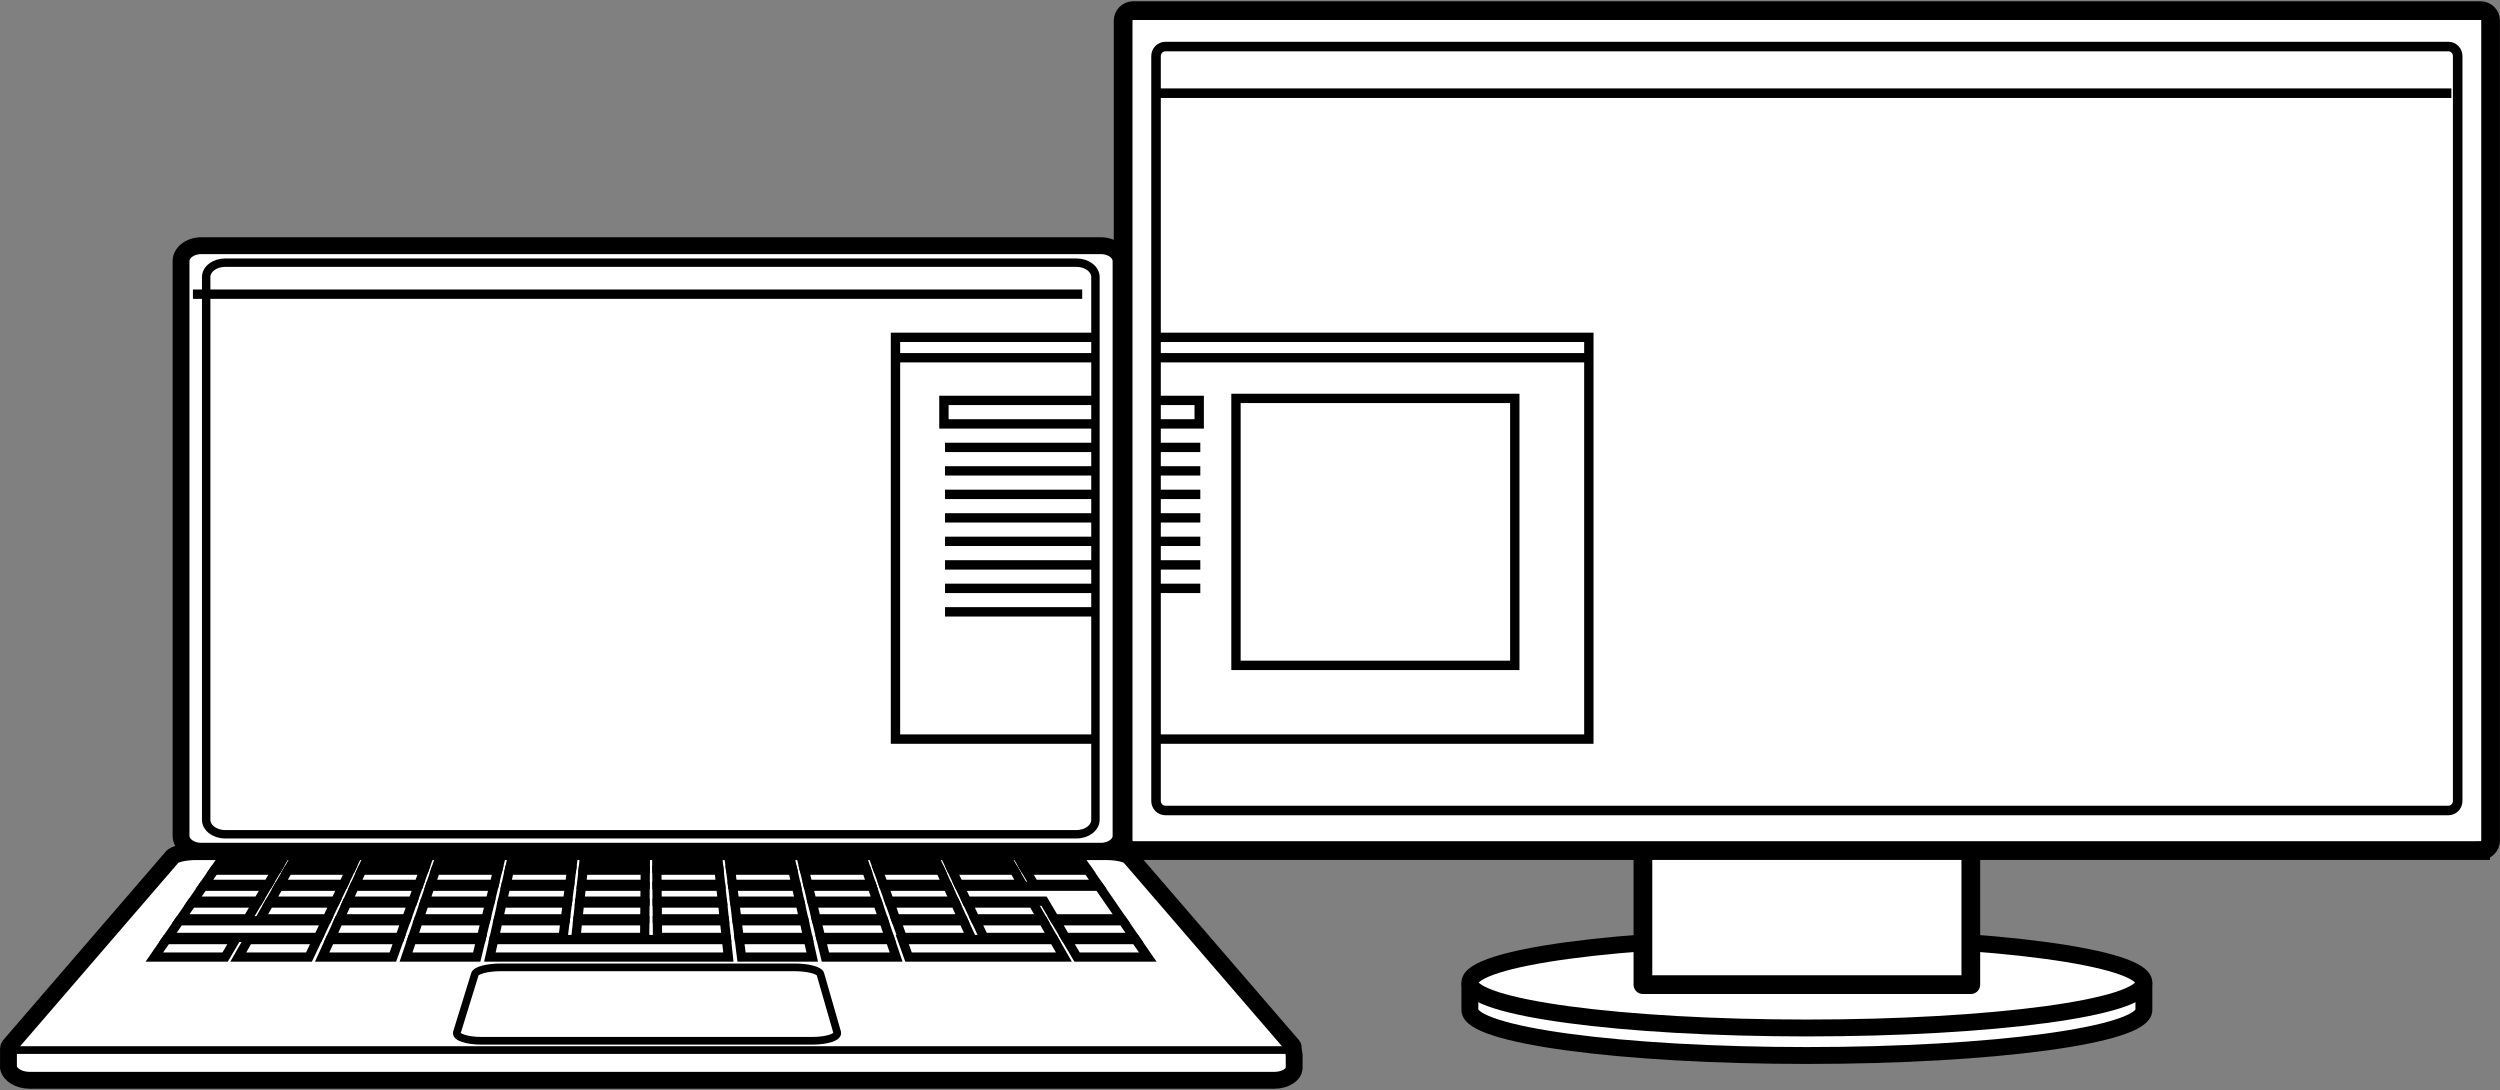 <?xml version="1.0" encoding="utf-8"?>
<!-- Generator: Adobe Illustrator 27.6.1, SVG Export Plug-In . SVG Version: 6.00 Build 0)  -->
<svg version="1.1" id="レイヤー_1" xmlns="http://www.w3.org/2000/svg" xmlns:xlink="http://www.w3.org/1999/xlink" x="0px"
	 y="0px" viewBox="0 0 250 109" enable-background="new 0 0 250 109" xml:space="preserve">
<rect x="0" y="0" width="250" height="109" fill="#808080" stroke="none"/>
<g>
	<path fill="#FFFFFF" stroke="#000000" stroke-width="1.688" stroke-linejoin="round" d="M214.388,98.256v2.748
		c0,2.509-15.085,4.546-33.699,4.546c-18.614,0-33.702-2.038-33.702-4.546v-2.748"/>
	<path fill="#FFFFFF" stroke="#000000" stroke-width="1.688" stroke-linejoin="round" d="M214.388,98.256
		c0,2.512-15.085,4.542-33.699,4.542c-18.614,0-33.702-2.03-33.702-4.542s15.089-4.546,33.702-4.546
		C199.303,93.71,214.388,95.744,214.388,98.256z"/>
	
		<rect x="164.292" y="81.185" fill="#FFFFFF" stroke="#000000" stroke-width="1.872" stroke-linejoin="round" width="32.79" height="17.28"/>
	<path fill="#FFFFFF" stroke="#000000" stroke-width="1.872" d="M248.061,85.054c0.556,0,0.999-0.456,0.999-1.019V2.076
		c0-0.563-0.444-1.011-0.999-1.011H113.313c-0.554,0-1,0.449-1,1.011v81.96c0,0.563,0.445,1.019,1,1.019H248.061z"/>
	<path fill="#FFFFFF" stroke="#000000" stroke-width="0.955" d="M244.838,81.049c0.516,0,0.93-0.43,0.93-0.953V5.604
		c0-0.522-0.414-0.949-0.93-0.949H116.54c-0.516,0-0.936,0.427-0.936,0.949v74.492c0,0.522,0.42,0.953,0.936,0.953H244.838z"/>
	<line fill="none" stroke="#000000" stroke-width="0.955" x1="115.739" y1="9.319" x2="245.136" y2="9.319"/>
	<g>
		<path fill="#FFFFFF" stroke="#000000" stroke-width="1.685" d="M129.316,104.821c0.02-0.081,0.011-0.165-0.058-0.257
			l-16.24-18.837c-0.204-0.313-1.285-0.566-2.413-0.566H19.611c-1.13,0-2.212,0.254-2.415,0.566L0.953,104.564
			c-0.114,0.147-0.089,0.287-0.107,0.412v1.791c0.138,0.695,1.023,1.262,2.117,1.262h124.474c1.094,0,1.979-0.566,1.979-1.262
			v-1.247L129.316,104.821z"/>
		<path fill="#FFFFFF" stroke="#000000" stroke-width="0.769" d="M81.219,104.079c1.484,0,2.605-0.372,2.504-0.824l0,0l-1.681-5.841
			l0,0c-0.087-0.376-1.232-0.677-2.553-0.677l0,0H50.055l0,0c-1.323,0-2.469,0.301-2.564,0.677l0,0l-1.804,5.841l0,0
			c-0.115,0.452,0.998,0.824,2.484,0.824l0,0H81.219z"/>
		<g>
			<g>
				<polygon fill="#FFFFFF" stroke="#000000" stroke-width="0.923" points="15.435,95.707 16.643,93.956 16.643,93.956 
					23.542,93.956 23.542,93.956 22.511,95.707 22.511,95.707 				"/>
				<polygon fill="#FFFFFF" stroke="#000000" stroke-width="0.923" points="16.792,93.739 17.933,92.08 17.933,92.08 32.617,92.08 
					32.617,92.08 31.828,93.739 31.828,93.739 				"/>
				<polygon fill="#FFFFFF" stroke="#000000" stroke-width="0.923" points="18.073,91.881 19.158,90.307 19.158,90.307 
					25.697,90.307 25.697,90.307 24.769,91.881 24.769,91.881 				"/>
				<polygon fill="#FFFFFF" stroke="#000000" stroke-width="0.923" points="19.289,90.116 20.317,88.623 20.317,88.623 
					26.691,88.623 26.691,88.623 25.81,90.116 25.81,90.116 				"/>
				<polygon fill="#FFFFFF" stroke="#000000" stroke-width="0.923" points="20.445,88.438 21.422,87.019 21.422,87.019 
					27.642,87.019 27.642,87.019 26.802,88.438 26.802,88.438 				"/>
				<polygon fill="#FFFFFF" stroke="#000000" stroke-width="0.923" points="21.54,86.85 22.167,85.937 22.167,85.937 28.28,85.937 
					28.28,85.937 27.743,86.85 27.743,86.85 				"/>
			</g>
			<g>
				<polygon fill="#FFFFFF" stroke="#000000" stroke-width="0.923" points="23.826,95.707 24.831,93.956 24.831,93.956 
					31.726,93.956 31.726,93.956 30.898,95.707 30.898,95.707 				"/>
				<polygon fill="#FFFFFF" stroke="#000000" stroke-width="0.923" points="26.018,91.881 26.919,90.307 26.919,90.307 
					33.458,90.307 33.458,90.307 32.711,91.881 32.711,91.881 				"/>
				<polygon fill="#FFFFFF" stroke="#000000" stroke-width="0.923" points="27.028,90.116 27.88,88.623 27.88,88.623 
					34.258,88.623 34.258,88.623 33.547,90.116 33.547,90.116 				"/>
				<polygon fill="#FFFFFF" stroke="#000000" stroke-width="0.923" points="27.987,88.438 28.799,87.019 28.799,87.019 
					35.019,87.019 35.019,87.019 34.345,88.438 34.345,88.438 				"/>
				<polygon fill="#FFFFFF" stroke="#000000" stroke-width="0.923" points="28.897,86.85 29.419,85.937 29.419,85.937 
					35.531,85.937 35.531,85.937 35.099,86.85 35.099,86.85 				"/>
			</g>
			<g>
				<polygon fill="#FFFFFF" stroke="#000000" stroke-width="0.923" points="32.215,95.707 33.013,93.956 33.013,93.956 
					39.911,93.956 39.911,93.956 39.284,95.707 39.284,95.707 				"/>
				<polygon fill="#FFFFFF" stroke="#000000" stroke-width="0.923" points="33.111,93.739 33.865,92.08 33.865,92.08 40.581,92.08 
					40.581,92.08 39.989,93.739 39.989,93.739 				"/>
				<polygon fill="#FFFFFF" stroke="#000000" stroke-width="0.923" points="33.959,91.881 34.677,90.307 34.677,90.307 
					41.217,90.307 41.217,90.307 40.654,91.881 40.654,91.881 				"/>
				<polygon fill="#FFFFFF" stroke="#000000" stroke-width="0.923" points="34.765,90.116 35.446,88.623 35.446,88.623 
					41.82,88.623 41.82,88.623 41.286,90.116 41.286,90.116 				"/>
				<polygon fill="#FFFFFF" stroke="#000000" stroke-width="0.923" points="35.53,88.438 36.176,87.019 36.176,87.019 
					42.396,87.019 42.396,87.019 41.887,88.438 41.887,88.438 				"/>
				<polygon fill="#FFFFFF" stroke="#000000" stroke-width="0.923" points="36.254,86.85 36.669,85.937 36.669,85.937 
					42.781,85.937 42.781,85.937 42.456,86.85 42.456,86.85 				"/>
			</g>
			<g>
				<polygon fill="#FFFFFF" stroke="#000000" stroke-width="0.923" points="40.603,95.707 41.197,93.956 41.197,93.956 
					48.096,93.956 48.096,93.956 47.671,95.707 47.671,95.707 				"/>
				<polygon fill="#FFFFFF" stroke="#000000" stroke-width="0.923" points="41.271,93.739 41.833,92.08 41.833,92.08 48.549,92.08 
					48.549,92.08 48.147,93.739 48.147,93.739 				"/>
				<polygon fill="#FFFFFF" stroke="#000000" stroke-width="0.923" points="41.902,91.881 42.438,90.307 42.438,90.307 
					48.979,90.307 48.979,90.307 48.598,91.881 48.598,91.881 				"/>
				<polygon fill="#FFFFFF" stroke="#000000" stroke-width="0.923" points="42.502,90.116 43.009,88.623 43.009,88.623 
					49.383,88.623 49.383,88.623 49.025,90.116 49.025,90.116 				"/>
				<polygon fill="#FFFFFF" stroke="#000000" stroke-width="0.923" points="43.072,88.438 43.554,87.019 43.554,87.019 
					49.773,87.019 49.773,87.019 49.43,88.438 49.43,88.438 				"/>
				<polygon fill="#FFFFFF" stroke="#000000" stroke-width="0.923" points="43.612,86.85 43.924,85.937 43.924,85.937 
					50.035,85.937 50.035,85.937 49.813,86.85 49.813,86.85 				"/>
			</g>
			<g>
				<polygon fill="#FFFFFF" stroke="#000000" stroke-width="0.923" points="48.988,95.707 49.381,93.956 49.381,93.956 
					72.65,93.956 72.65,93.956 72.837,95.707 72.837,95.707 				"/>
				<polygon fill="#FFFFFF" stroke="#000000" stroke-width="0.923" points="49.43,93.739 49.801,92.08 49.801,92.08 56.516,92.08 
					56.516,92.08 56.305,93.739 56.305,93.739 				"/>
				<polygon fill="#FFFFFF" stroke="#000000" stroke-width="0.923" points="49.846,91.881 50.197,90.307 50.197,90.307 
					56.738,90.307 56.738,90.307 56.542,91.881 56.542,91.881 				"/>
				<polygon fill="#FFFFFF" stroke="#000000" stroke-width="0.923" points="50.239,90.116 50.575,88.623 50.575,88.623 
					56.949,88.623 56.949,88.623 56.76,90.116 56.76,90.116 				"/>
				<polygon fill="#FFFFFF" stroke="#000000" stroke-width="0.923" points="50.613,88.438 50.933,87.019 50.933,87.019 
					57.151,87.019 57.151,87.019 56.974,88.438 56.974,88.438 				"/>
				<polygon fill="#FFFFFF" stroke="#000000" stroke-width="0.923" points="50.969,86.85 51.174,85.937 51.174,85.937 
					57.287,85.937 57.287,85.937 57.172,86.85 57.172,86.85 				"/>
			</g>
			<g>
				<polygon fill="#FFFFFF" stroke="#000000" stroke-width="0.923" points="57.59,93.739 57.768,92.08 57.768,92.08 64.48,92.08 
					64.48,92.08 64.466,93.739 64.466,93.739 				"/>
				<polygon fill="#FFFFFF" stroke="#000000" stroke-width="0.923" points="57.79,91.881 57.955,90.307 57.955,90.307 
					64.499,90.307 64.499,90.307 64.48,91.881 64.48,91.881 				"/>
				<polygon fill="#FFFFFF" stroke="#000000" stroke-width="0.923" points="57.977,90.116 58.137,88.623 58.137,88.623 
					64.511,88.623 64.511,88.623 64.499,90.116 64.499,90.116 				"/>
				<polygon fill="#FFFFFF" stroke="#000000" stroke-width="0.923" points="58.157,88.438 58.31,87.019 58.31,87.019 
					64.528,87.019 64.528,87.019 64.515,88.438 64.515,88.438 				"/>
				<polygon fill="#FFFFFF" stroke="#000000" stroke-width="0.923" points="58.328,86.85 58.424,85.937 58.424,85.937 
					64.537,85.937 64.537,85.937 64.53,86.85 64.53,86.85 				"/>
			</g>
			<g>
				<polygon fill="#FFFFFF" stroke="#000000" stroke-width="0.923" points="65.749,93.739 65.736,92.08 65.736,92.08 72.448,92.08 
					72.448,92.08 72.626,93.739 72.626,93.739 				"/>
				<polygon fill="#FFFFFF" stroke="#000000" stroke-width="0.923" points="65.732,91.881 65.718,90.307 65.718,90.307 
					72.261,90.307 72.261,90.307 72.428,91.881 72.428,91.881 				"/>
				<polygon fill="#FFFFFF" stroke="#000000" stroke-width="0.923" points="65.714,90.116 65.699,88.623 65.699,88.623 
					72.077,88.623 72.077,88.623 72.237,90.116 72.237,90.116 				"/>
				<polygon fill="#FFFFFF" stroke="#000000" stroke-width="0.923" points="65.699,88.438 65.687,87.019 65.687,87.019 
					71.905,87.019 71.905,87.019 72.057,88.438 72.057,88.438 				"/>
				<polygon fill="#FFFFFF" stroke="#000000" stroke-width="0.923" points="65.685,86.85 65.676,85.937 65.676,85.937 
					71.79,85.937 71.79,85.937 71.883,86.85 71.883,86.85 				"/>
			</g>
			<g>
				<polygon fill="#FFFFFF" stroke="#000000" stroke-width="0.923" points="74.152,95.707 73.934,93.956 73.934,93.956 
					80.834,93.956 80.834,93.956 81.224,95.707 81.224,95.707 				"/>
				<polygon fill="#FFFFFF" stroke="#000000" stroke-width="0.923" points="73.905,93.739 73.698,92.08 73.698,92.08 80.416,92.08 
					80.416,92.08 80.785,93.739 80.785,93.739 				"/>
				<polygon fill="#FFFFFF" stroke="#000000" stroke-width="0.923" points="73.673,91.881 73.477,90.307 73.477,90.307 
					80.016,90.307 80.016,90.307 80.367,91.881 80.367,91.881 				"/>
				<polygon fill="#FFFFFF" stroke="#000000" stroke-width="0.923" points="73.453,90.116 73.266,88.623 73.266,88.623 
					79.64,88.623 79.64,88.623 79.976,90.116 79.976,90.116 				"/>
				<polygon fill="#FFFFFF" stroke="#000000" stroke-width="0.923" points="73.242,88.438 73.064,87.019 73.064,87.019 
					79.284,87.019 79.284,87.019 79.602,88.438 79.602,88.438 				"/>
				<polygon fill="#FFFFFF" stroke="#000000" stroke-width="0.923" points="73.04,86.85 72.926,85.937 72.926,85.937 
					79.042,85.937 79.042,85.937 79.244,86.85 79.244,86.85 				"/>
			</g>
			<g>
				<polygon fill="#FFFFFF" stroke="#000000" stroke-width="0.923" points="82.542,95.707 82.119,93.956 82.119,93.956 
					89.016,93.956 89.016,93.956 89.612,95.707 89.612,95.707 				"/>
				<polygon fill="#FFFFFF" stroke="#000000" stroke-width="0.923" points="82.068,93.739 81.664,92.08 81.664,92.08 88.38,92.08 
					88.38,92.08 88.945,93.739 88.945,93.739 				"/>
				<polygon fill="#FFFFFF" stroke="#000000" stroke-width="0.923" points="81.617,91.881 81.235,90.307 81.235,90.307 
					87.775,90.307 87.775,90.307 88.313,91.881 88.313,91.881 				"/>
				<polygon fill="#FFFFFF" stroke="#000000" stroke-width="0.923" points="81.19,90.116 80.83,88.623 80.83,88.623 87.206,88.623 
					87.206,88.623 87.711,90.116 87.711,90.116 				"/>
				<polygon fill="#FFFFFF" stroke="#000000" stroke-width="0.923" points="80.785,88.438 80.441,87.019 80.441,87.019 
					86.661,87.019 86.661,87.019 87.142,88.438 87.142,88.438 				"/>
				<polygon fill="#FFFFFF" stroke="#000000" stroke-width="0.923" points="80.397,86.85 80.18,85.937 80.18,85.937 86.292,85.937 
					86.292,85.937 86.603,86.85 86.603,86.85 				"/>
			</g>
			<g>
				<polygon fill="#FFFFFF" stroke="#000000" stroke-width="0.923" points="90.228,93.739 89.632,92.08 89.632,92.08 96.348,92.08 
					96.348,92.08 97.105,93.739 97.105,93.739 				"/>
				<polygon fill="#FFFFFF" stroke="#000000" stroke-width="0.923" points="89.559,91.881 88.996,90.307 88.996,90.307 
					95.539,90.307 95.539,90.307 96.253,91.881 96.253,91.881 				"/>
				<polygon fill="#FFFFFF" stroke="#000000" stroke-width="0.923" points="88.927,90.116 88.393,88.623 88.393,88.623 
					94.769,88.623 94.769,88.623 95.45,90.116 95.45,90.116 				"/>
				<polygon fill="#FFFFFF" stroke="#000000" stroke-width="0.923" points="88.329,88.438 87.818,87.019 87.818,87.019 
					94.038,87.019 94.038,87.019 94.685,88.438 94.685,88.438 				"/>
				<polygon fill="#FFFFFF" stroke="#000000" stroke-width="0.923" points="87.757,86.85 87.431,85.937 87.431,85.937 
					93.544,85.937 93.544,85.937 93.96,86.85 93.96,86.85 				"/>
			</g>
			<g>
				<polygon fill="#FFFFFF" stroke="#000000" stroke-width="0.923" points="90.853,95.707 90.228,93.956 90.228,93.956 
					105.386,93.956 105.386,93.956 106.388,95.707 106.388,95.707 				"/>
				<polygon fill="#FFFFFF" stroke="#000000" stroke-width="0.923" points="98.383,93.739 97.598,92.08 97.598,92.08 
					104.313,92.08 104.313,92.08 105.262,93.739 105.262,93.739 				"/>
				<polygon fill="#FFFFFF" stroke="#000000" stroke-width="0.923" points="97.503,91.881 96.758,90.307 96.758,90.307 
					103.296,90.307 103.296,90.307 104.199,91.881 104.199,91.881 				"/>
				<polygon fill="#FFFFFF" stroke="#000000" stroke-width="0.923" points="95.87,88.438 95.197,87.019 95.197,87.019 
					101.415,87.019 101.415,87.019 102.228,88.438 102.228,88.438 				"/>
				<polygon fill="#FFFFFF" stroke="#000000" stroke-width="0.923" points="95.114,86.85 94.685,85.937 94.685,85.937 
					100.794,85.937 100.794,85.937 101.315,86.85 101.315,86.85 				"/>
			</g>
			<g>
				<polygon fill="#FFFFFF" stroke="#000000" stroke-width="0.923" points="107.706,95.707 106.67,93.956 106.67,93.956 
					113.569,93.956 113.569,93.956 114.778,95.707 114.778,95.707 				"/>
				<polygon fill="#FFFFFF" stroke="#000000" stroke-width="0.923" points="106.543,93.739 105.563,92.08 105.563,92.08 
					112.279,92.08 112.279,92.08 113.422,93.739 113.422,93.739 				"/>
				<polygon fill="#FFFFFF" stroke="#000000" stroke-width="0.923" points="95.957,88.623 96.665,90.116 96.665,90.116 
					104.402,90.116 104.402,90.116 105.445,91.881 105.445,91.881 112.143,91.881 112.143,91.881 109.897,88.623 109.897,88.623 
									"/>
				<polygon fill="#FFFFFF" stroke="#000000" stroke-width="0.923" points="103.412,88.438 102.573,87.019 102.573,87.019 
					108.792,87.019 108.792,87.019 109.772,88.438 109.772,88.438 				"/>
				<polygon fill="#FFFFFF" stroke="#000000" stroke-width="0.923" points="102.471,86.85 101.935,85.937 101.935,85.937 
					108.047,85.937 108.047,85.937 108.676,86.85 108.676,86.85 				"/>
			</g>
		</g>
		<path fill="#FFFFFF" stroke="#000000" stroke-width="1.685" d="M110.084,85.125c1.118,0,2.021-0.688,2.021-1.541V26.11
			c0-0.85-0.903-1.541-2.021-1.541H20.128c-1.119,0-2.024,0.692-2.024,1.541v57.473c0,0.853,0.905,1.541,2.024,1.541H110.084z"/>
		<path fill="#FFFFFF" stroke="#000000" stroke-width="0.842" d="M107.655,83.425c1.043,0,1.89-0.651,1.89-1.446V27.71
			c0-0.794-0.847-1.442-1.89-1.442H22.507c-1.045,0-1.89,0.647-1.89,1.442v54.269c0,0.794,0.845,1.446,1.89,1.446H107.655z"/>
		<line fill="#FFFFFF" stroke="#000000" stroke-width="0.769" x1="129.192" y1="105.006" x2="0.855" y2="105.006"/>
	</g>
	<line fill="none" stroke="#000000" stroke-width="0.936" x1="19.292" y1="29.417" x2="108.22" y2="29.417"/>
	<g>
		<defs>
			<polygon id="SVGID_1_" points="115.534,28.556 115.534,75.138 109.392,75.138 109.392,31.8 83.479,31.8 83.479,77.919 
				165.448,77.919 165.448,31.105 			"/>
		</defs>
		<clipPath id="SVGID_00000142864543959235072420000017058645349762362779_">
			<use xlink:href="#SVGID_1_"  overflow="visible"/>
		</clipPath>
		<g clip-path="url(#SVGID_00000142864543959235072420000017058645349762362779_)">
			<rect x="89.548" y="33.735" fill="none" stroke="#000000" stroke-width="0.936" width="69.337" height="40.174"/>
			<line fill="none" stroke="#000000" stroke-width="0.936" x1="89.548" y1="35.773" x2="158.63" y2="35.773"/>
			<rect x="123.598" y="39.841" fill="none" stroke="#000000" stroke-width="0.936" width="27.881" height="26.697"/>
			<rect x="94.392" y="40.04" fill="none" stroke="#000000" stroke-width="0.936" width="25.528" height="2.351"/>
			<line fill="none" stroke="#000000" stroke-width="0.936" x1="94.502" y1="44.741" x2="120.031" y2="44.741"/>
			<line fill="none" stroke="#000000" stroke-width="0.936" x1="94.502" y1="47.087" x2="120.031" y2="47.087"/>
			<line fill="none" stroke="#000000" stroke-width="0.936" x1="94.502" y1="49.437" x2="120.031" y2="49.437"/>
			<line fill="none" stroke="#000000" stroke-width="0.936" x1="94.502" y1="51.788" x2="120.031" y2="51.788"/>
			<line fill="none" stroke="#000000" stroke-width="0.936" x1="94.502" y1="54.135" x2="120.031" y2="54.135"/>
			<line fill="none" stroke="#000000" stroke-width="0.936" x1="94.502" y1="56.489" x2="120.031" y2="56.489"/>
			<line fill="none" stroke="#000000" stroke-width="0.936" x1="94.502" y1="58.836" x2="120.031" y2="58.836"/>
			<line fill="none" stroke="#000000" stroke-width="0.936" x1="94.502" y1="61.182" x2="110.084" y2="61.182"/>
		</g>
	</g>
</g>
<g>
</g>
<g>
</g>
<g>
</g>
<g>
</g>
<g>
</g>
<g>
</g>
</svg>
